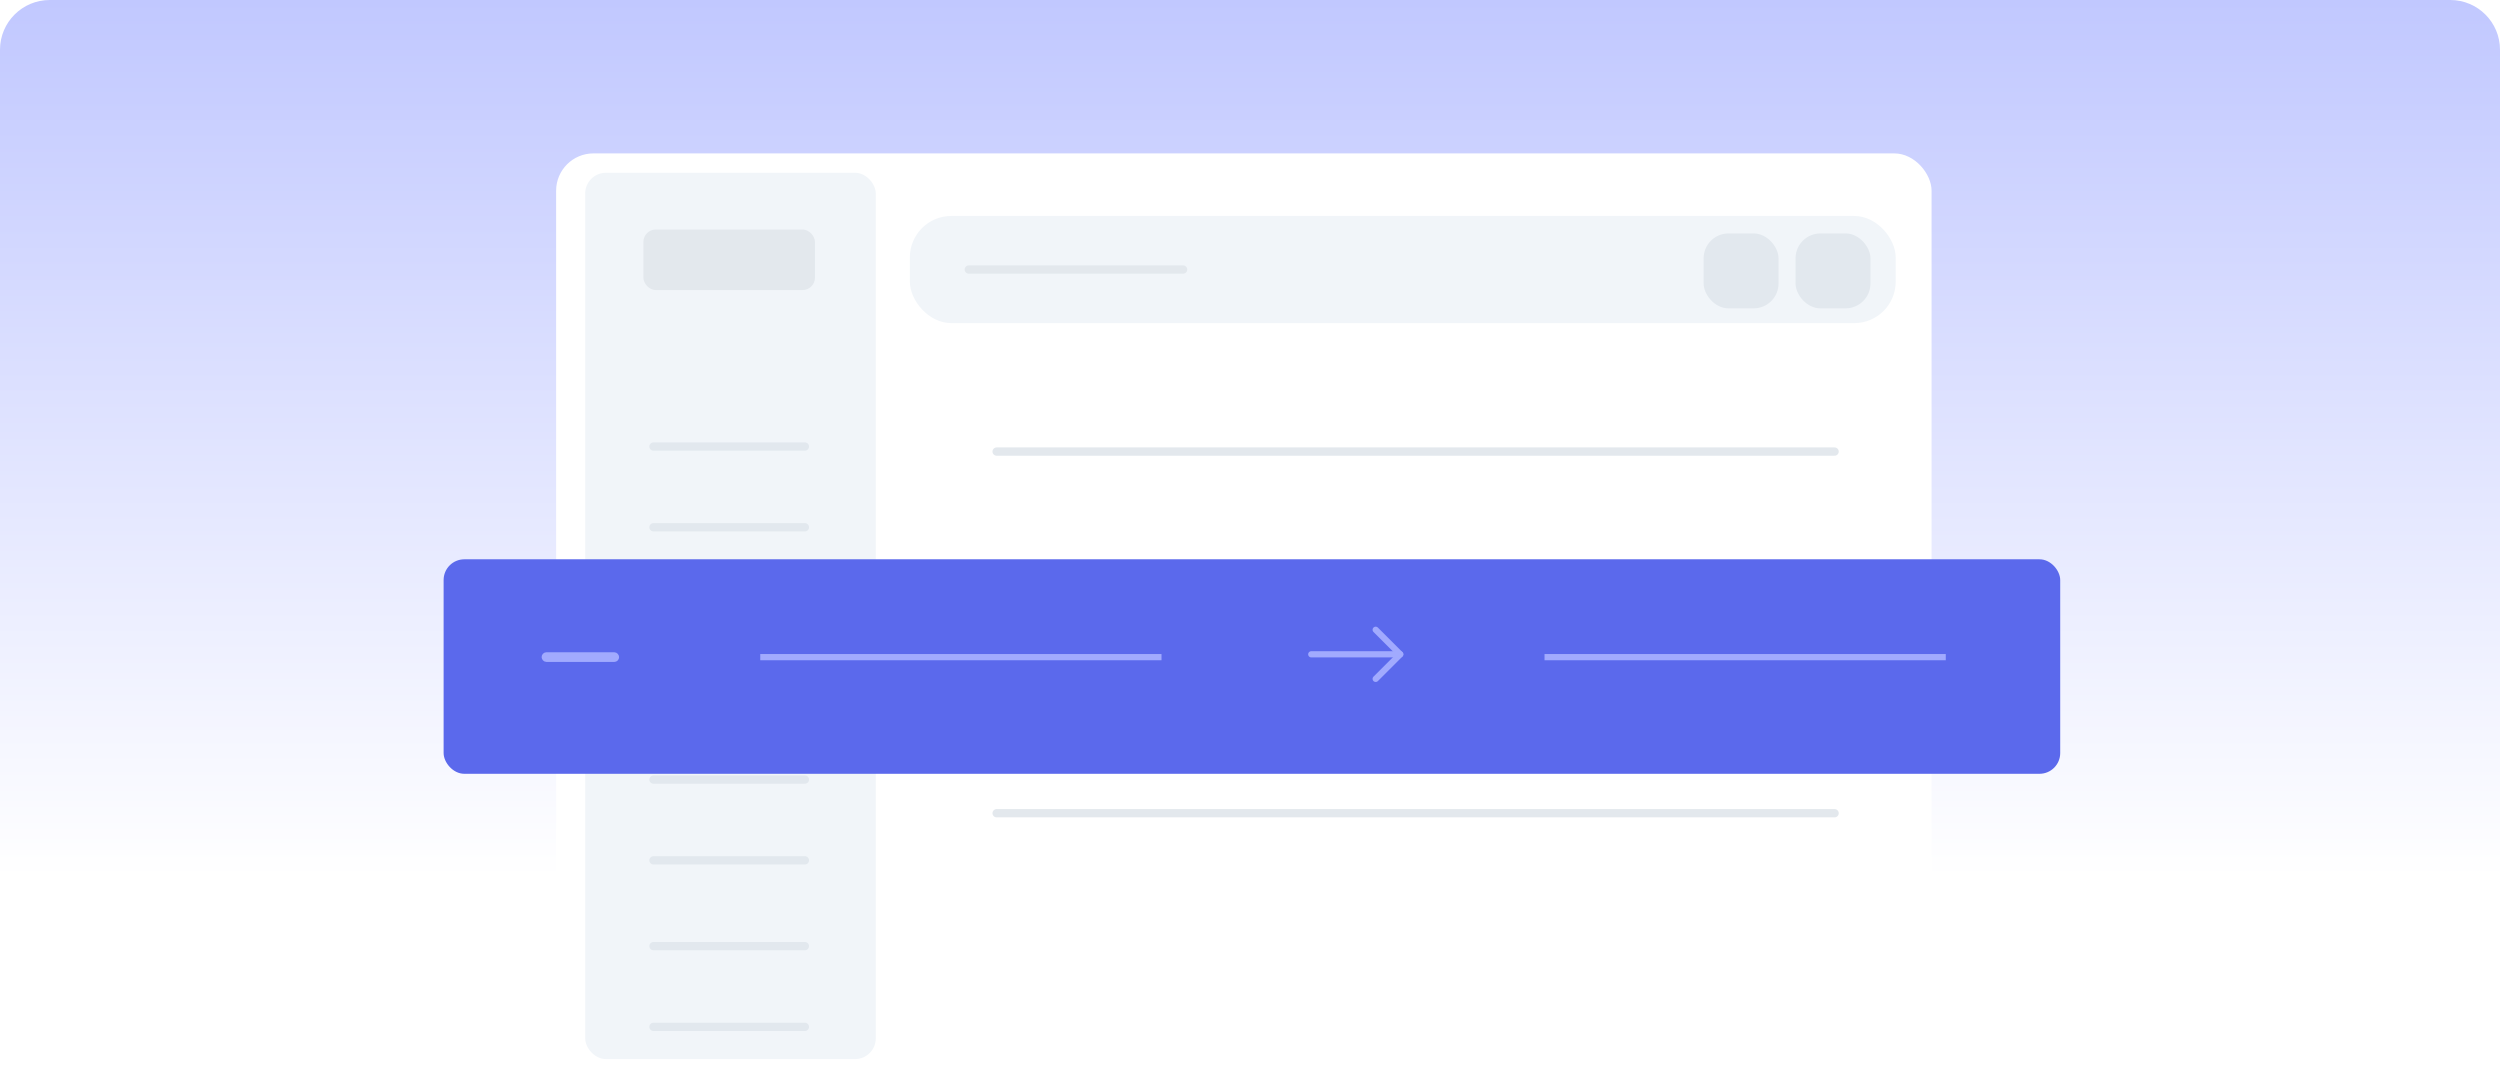 <svg width="603" height="261" viewBox="0 0 603 261" fill="none" xmlns="http://www.w3.org/2000/svg">
<path d="M0 12C0 5.373 5.373 0 12 0H591C597.627 0 603 5.373 603 12V260H0V12Z" fill="url(#paint0_linear_5693_23834)"/>
<rect x="134.137" y="37" width="331.759" height="223.12" rx="9" fill="white"/>
<rect x="141.148" y="41.674" width="70.09" height="213.774" rx="5" fill="#F1F5F9"/>
<rect x="219.457" y="52.09" width="237.788" height="25.846" rx="10" fill="#F1F5F9"/>
<rect x="155.184" y="55.361" width="41.385" height="14.606" rx="3" fill="#E3E8ED"/>
<rect x="433.086" y="56.305" width="18.07" height="18.07" rx="6" fill="#E2E8EE"/>
<rect x="410.914" y="56.305" width="18.07" height="18.07" rx="6" fill="#E2E8EE"/>
<path d="M233.672 65.01H285.365" stroke="#E3E8ED" stroke-width="2" stroke-linecap="round"/>
<path d="M240.387 108.92H442.502" stroke="#E3E8ED" stroke-width="2" stroke-linecap="round"/>
<path d="M240.387 137.994H442.502" stroke="#E3E8ED" stroke-width="2" stroke-linecap="round"/>
<path d="M240.387 167.074H442.502" stroke="#E3E8ED" stroke-width="2" stroke-linecap="round"/>
<path d="M240.387 196.148H442.502" stroke="#E3E8ED" stroke-width="2" stroke-linecap="round"/>
<path d="M157.621 107.703H194.137" stroke="#E2E8EE" stroke-width="2" stroke-linecap="round"/>
<path d="M157.621 127.178H194.137" stroke="#E2E8EE" stroke-width="2" stroke-linecap="round"/>
<path d="M157.621 147.869H194.137" stroke="#E2E8EE" stroke-width="2" stroke-linecap="round"/>
<path d="M157.621 167.344H194.137" stroke="#E2E8EE" stroke-width="2" stroke-linecap="round"/>
<path d="M157.621 188.033H194.137" stroke="#E2E8EE" stroke-width="2" stroke-linecap="round"/>
<path d="M157.621 207.512H194.137" stroke="#E2E8EE" stroke-width="2" stroke-linecap="round"/>
<path d="M157.621 228.203H194.137" stroke="#E2E8EE" stroke-width="2" stroke-linecap="round"/>
<path d="M157.621 247.678H194.137" stroke="#E2E8EE" stroke-width="2" stroke-linecap="round"/>
<g filter="url(#filter0_d_5693_23834)">
<rect x="107" y="132.902" width="389.923" height="51.737" rx="5" fill="#5B69EC"/>
</g>
<rect x="131.221" y="157.908" width="17.523" height="1.168" rx="0.584" stroke="#A1AAFE" stroke-width="1.168"/>
<path d="M331.816 151.902L337.736 157.822L331.816 163.742" stroke="#A1AAFE" stroke-width="1.5" stroke-linecap="round" stroke-linejoin="round"/>
<path d="M316.277 157.818H337.737" stroke="#A1AAFE" stroke-width="1.5" stroke-linecap="round" stroke-linejoin="round"/>
<path d="M183.375 158.502H280.156" stroke="#A1AAFE" stroke-width="1.5"/>
<path d="M372.539 158.502H469.32" stroke="#A1AAFE" stroke-width="1.5"/>
<defs>
<filter id="filter0_d_5693_23834" x="105" y="132.902" width="393.922" height="55.738" filterUnits="userSpaceOnUse" color-interpolation-filters="sRGB">
<feFlood flood-opacity="0" result="BackgroundImageFix"/>
<feColorMatrix in="SourceAlpha" type="matrix" values="0 0 0 0 0 0 0 0 0 0 0 0 0 0 0 0 0 0 127 0" result="hardAlpha"/>
<feOffset dy="2"/>
<feGaussianBlur stdDeviation="1"/>
<feComposite in2="hardAlpha" operator="out"/>
<feColorMatrix type="matrix" values="0 0 0 0 0 0 0 0 0 0 0 0 0 0 0 0 0 0 0.06 0"/>
<feBlend mode="normal" in2="BackgroundImageFix" result="effect1_dropShadow_5693_23834"/>
<feBlend mode="normal" in="SourceGraphic" in2="effect1_dropShadow_5693_23834" result="shape"/>
</filter>
<linearGradient id="paint0_linear_5693_23834" x1="301.5" y1="0" x2="301.5" y2="260" gradientUnits="userSpaceOnUse">
<stop stop-color="#C1C8FF"/>
<stop offset="0.815" stop-color="white"/>
</linearGradient>
</defs>
</svg>
